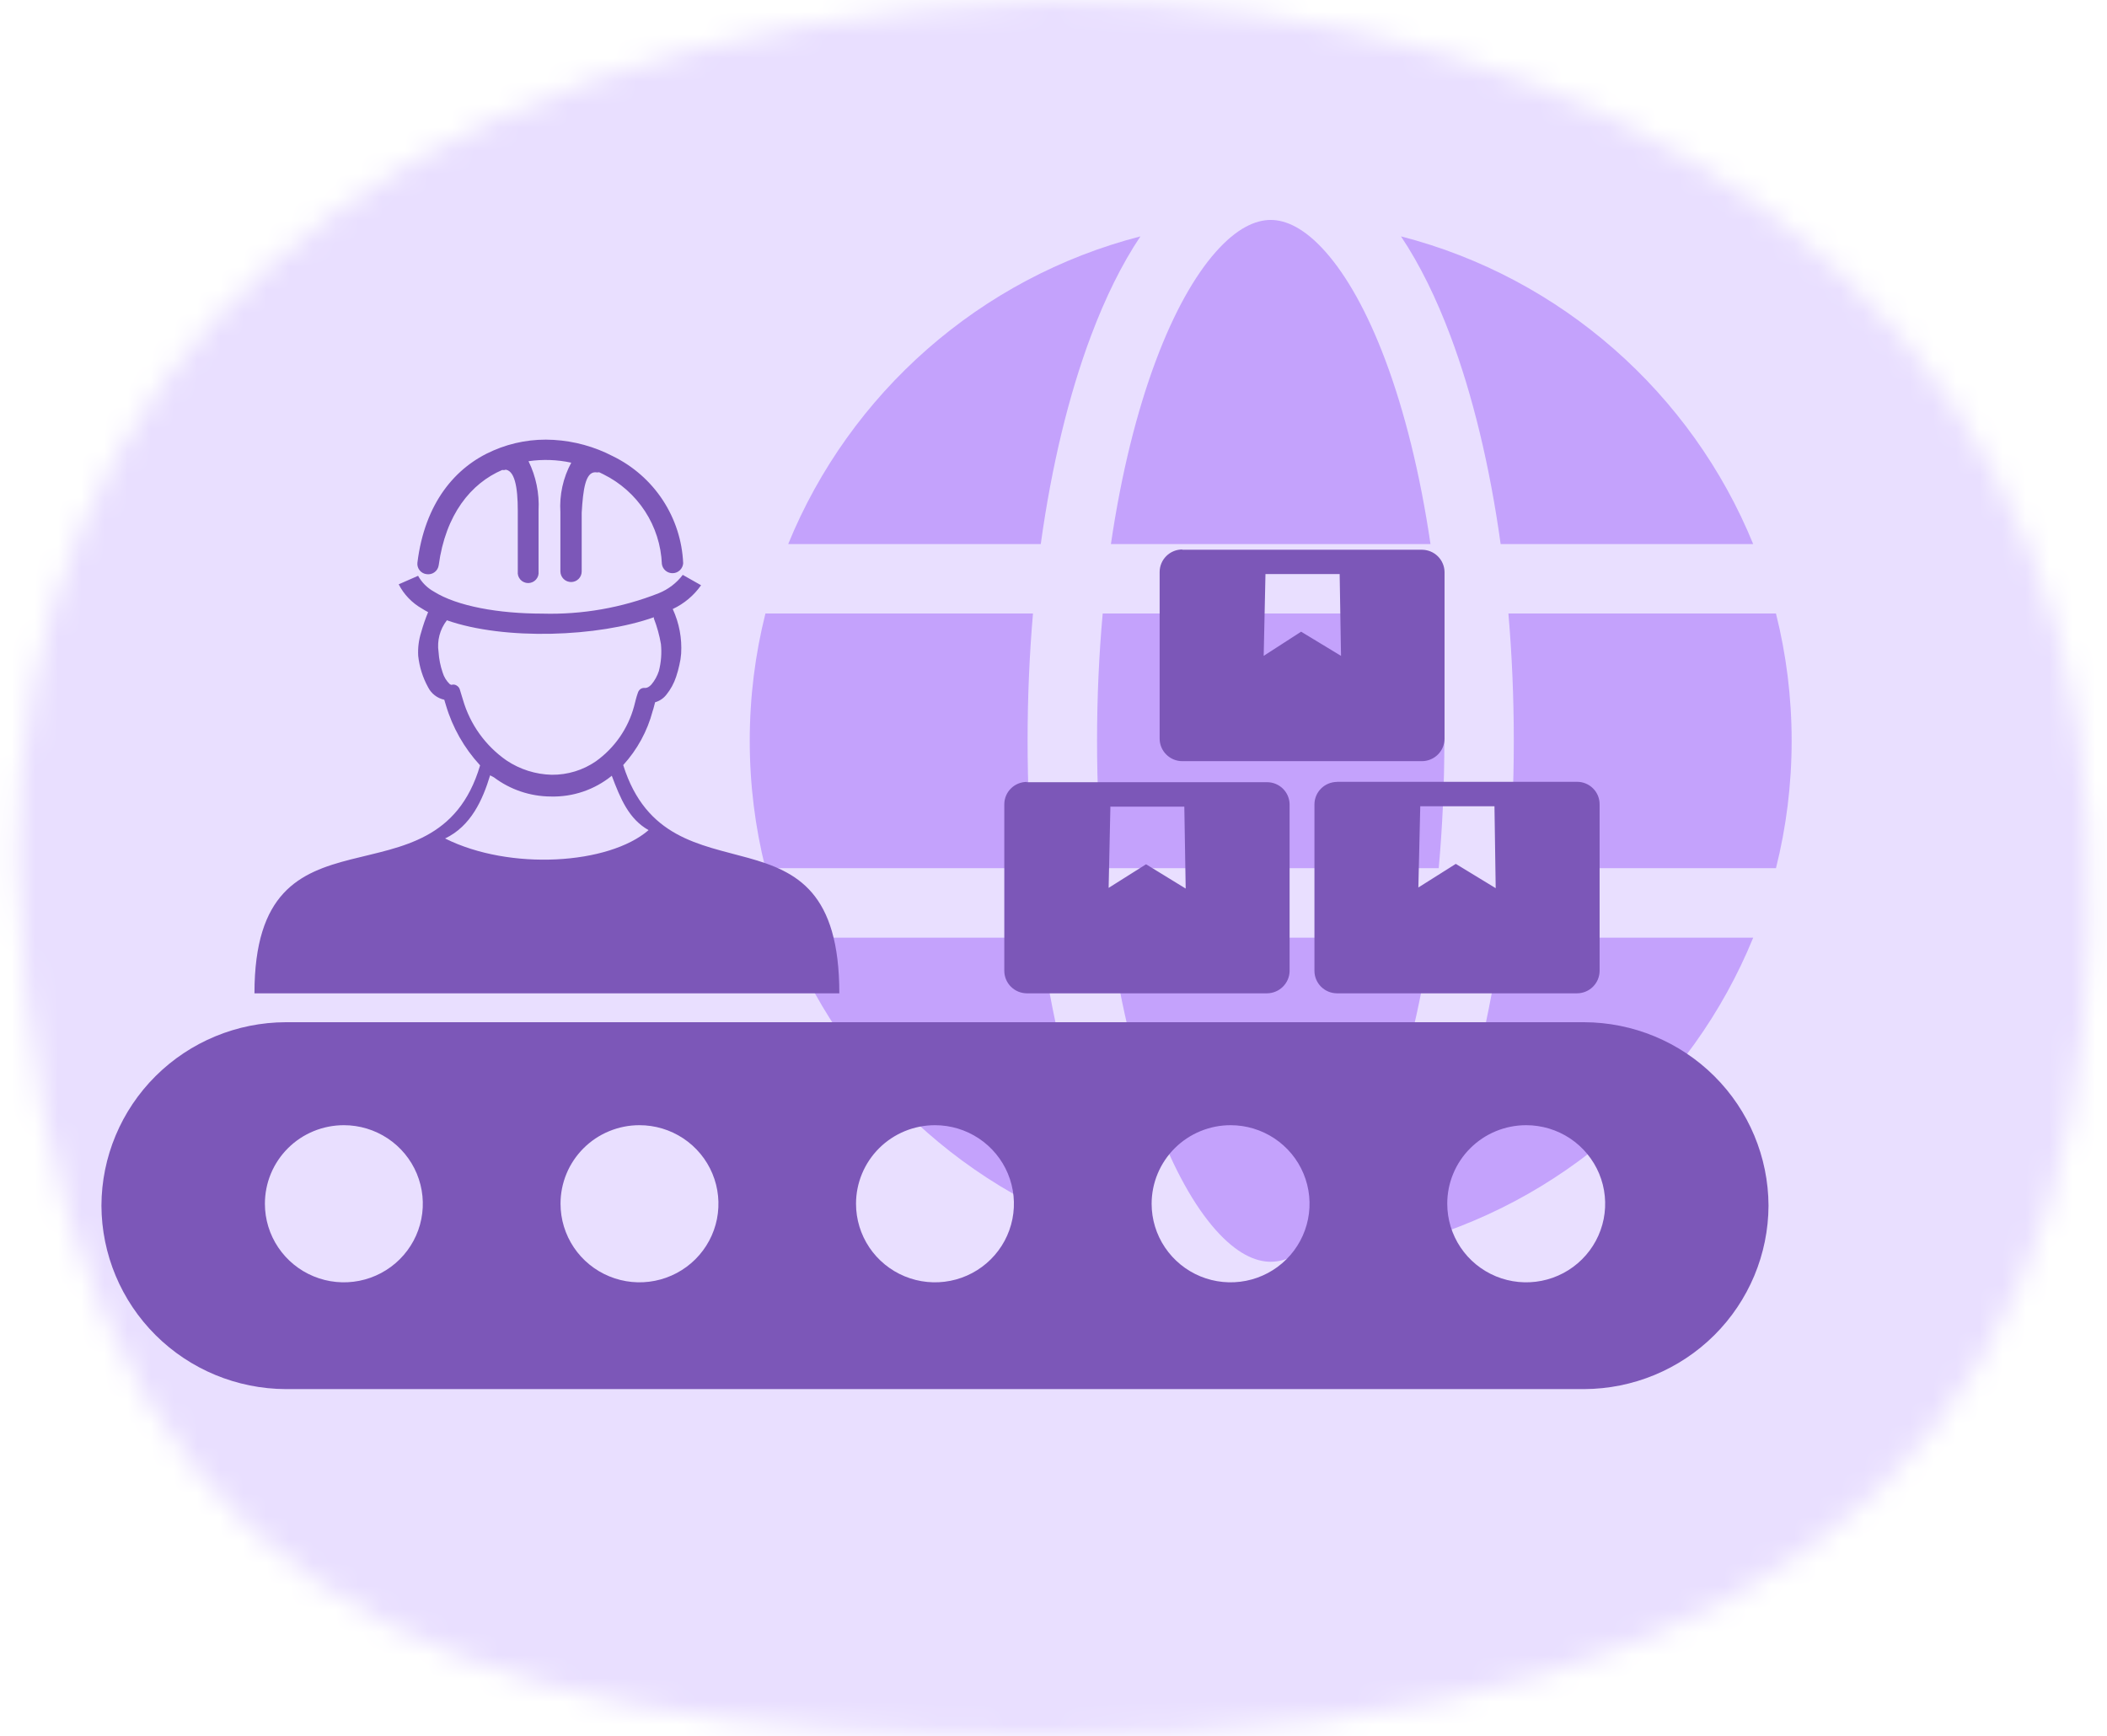 <svg width="91" height="75" viewBox="0 0 91 75" fill="none" xmlns="http://www.w3.org/2000/svg">
<mask id="mask0_327_5805" style="mask-type:alpha" maskUnits="userSpaceOnUse" x="0" y="0" width="91" height="75">
<path d="M90.183 35.688C91.347 59.959 79.576 75 45.222 75C19.217 75 1.766 69.736 0.739 37.056C0.739 16.628 15.316 1.231 45.222 0C69.789 0 89.087 12.811 90.183 35.688Z" fill="#D9D9D9"/>
</mask>
<g mask="url(#mask0_327_5805)">
<rect x="-9.38" y="-2" width="117" height="86.006" fill="#E9DFFF"/>
</g>
<path d="M47.381 32C47.381 33.9 47.466 35.742 47.624 37.5H62.138C62.296 35.742 62.381 33.9 62.381 32C62.381 30.1 62.296 28.258 62.136 26.5H47.625C47.466 28.258 47.381 30.1 47.381 32Z" fill="#C4A2FC"/>
<path d="M44.614 26.5C44.461 28.273 44.381 30.114 44.381 32C44.381 33.886 44.461 35.727 44.613 37.5H33.058C32.616 35.74 32.381 33.897 32.381 32C32.381 30.103 32.616 28.26 33.058 26.5H44.614Z" fill="#C4A2FC"/>
<path d="M47.98 23.5H61.782C61.337 20.473 60.665 17.774 59.833 15.557C59.054 13.483 58.164 11.909 57.252 10.881C56.339 9.849 55.533 9.5 54.881 9.5C54.228 9.5 53.422 9.849 52.509 10.881C51.598 11.909 50.707 13.483 49.929 15.557C49.096 17.774 48.424 20.473 47.98 23.5Z" fill="#C4A2FC"/>
<path d="M65.147 26.5C65.3 28.273 65.38 30.114 65.38 32C65.38 33.886 65.3 35.727 65.148 37.5H76.703C77.145 35.74 77.38 33.897 77.38 32C77.38 30.103 77.145 28.26 76.703 26.5H65.147Z" fill="#C4A2FC"/>
<path d="M75.719 23.5H64.812C64.342 20.112 63.598 17.05 62.641 14.502C62.03 12.877 61.318 11.42 60.508 10.21C67.427 11.991 73.058 16.982 75.719 23.5Z" fill="#C4A2FC"/>
<path d="M44.95 23.5H34.042C36.703 16.982 42.334 11.991 49.254 10.21C48.443 11.42 47.731 12.877 47.121 14.502C46.163 17.05 45.419 20.112 44.95 23.5Z" fill="#C4A2FC"/>
<path d="M44.947 40.5H34.042C36.702 47.015 42.328 52.004 49.243 53.788C48.433 52.578 47.722 51.122 47.113 49.497C46.157 46.949 45.415 43.888 44.947 40.5Z" fill="#C4A2FC"/>
<path d="M59.84 48.444C60.671 46.227 61.341 43.528 61.784 40.5H47.977C48.419 43.528 49.09 46.227 49.921 48.444C50.698 50.517 51.588 52.091 52.499 53.119C53.413 54.149 54.221 54.5 54.88 54.5C55.54 54.5 56.348 54.149 57.261 53.119C58.173 52.091 59.062 50.517 59.84 48.444Z" fill="#C4A2FC"/>
<path d="M62.65 49.497C63.605 46.949 64.347 43.888 64.815 40.5H75.72C73.06 47.015 67.434 52.004 60.52 53.788C61.33 52.578 62.04 51.122 62.65 49.497Z" fill="#C4A2FC"/>
<g clip-path="url(#clip0_327_5805)">
<path fill-rule="evenodd" clip-rule="evenodd" d="M12.344 44.153H68.418C70.528 44.16 72.548 44.998 74.04 46.482C75.532 47.966 76.373 49.977 76.381 52.076C76.373 54.175 75.532 56.186 74.04 57.671C72.548 59.155 70.528 59.992 68.418 60H12.344C10.234 59.992 8.213 59.155 6.722 57.671C5.23 56.186 4.389 54.175 4.381 52.076C4.387 49.977 5.228 47.965 6.72 46.48C8.212 44.996 10.234 44.159 12.344 44.153ZM51.062 23.746H61.434C61.686 23.752 61.926 23.855 62.104 24.033C62.282 24.211 62.384 24.451 62.389 24.702V31.909C62.387 32.165 62.284 32.41 62.102 32.591C61.92 32.773 61.673 32.875 61.416 32.877H51.062C50.804 32.877 50.556 32.775 50.373 32.593C50.189 32.412 50.086 32.166 50.084 31.909V24.702C50.086 24.445 50.189 24.199 50.373 24.017C50.556 23.836 50.804 23.734 51.062 23.734V23.746ZM44.348 33.786H54.725C54.981 33.786 55.226 33.886 55.408 34.066C55.59 34.244 55.694 34.488 55.697 34.742V41.955C55.69 42.207 55.584 42.447 55.403 42.624C55.222 42.802 54.979 42.902 54.725 42.905H44.348C44.089 42.904 43.842 42.8 43.66 42.618C43.477 42.435 43.375 42.188 43.375 41.931V34.742C43.375 34.486 43.477 34.239 43.66 34.058C43.842 33.876 44.09 33.774 44.348 33.774V33.786ZM47.945 34.841H51.15L51.209 38.38L49.498 37.331L47.881 38.351L47.957 34.853L47.945 34.841ZM57.742 33.769H68.113C68.242 33.769 68.368 33.794 68.487 33.843C68.605 33.892 68.713 33.964 68.803 34.054C68.894 34.145 68.965 34.252 69.014 34.37C69.062 34.488 69.087 34.615 69.086 34.742V41.943C69.083 42.198 68.979 42.442 68.797 42.622C68.615 42.802 68.37 42.904 68.113 42.905H57.742C57.485 42.904 57.238 42.801 57.056 42.62C56.874 42.439 56.771 42.193 56.77 41.937V34.742C56.771 34.486 56.874 34.241 57.056 34.06C57.238 33.878 57.485 33.776 57.742 33.774V33.769ZM61.34 34.824H64.545L64.598 38.363L62.875 37.314L61.258 38.334L61.34 34.836V34.824ZM54.654 24.796H57.859L57.918 28.329L56.195 27.285L54.578 28.329L54.654 24.831V24.796ZM21.842 20.3C21.791 20.306 21.74 20.306 21.689 20.3C20.336 20.883 19.246 22.218 18.947 24.416C18.93 24.535 18.866 24.643 18.769 24.715C18.673 24.787 18.551 24.818 18.432 24.801C18.313 24.79 18.204 24.731 18.128 24.64C18.052 24.548 18.016 24.43 18.027 24.312C18.344 21.723 19.668 20.166 21.303 19.461C22.123 19.103 23.017 18.945 23.91 19C24.804 19.052 25.677 19.292 26.471 19.706C27.347 20.134 28.092 20.789 28.626 21.603C29.16 22.416 29.464 23.358 29.506 24.329C29.498 24.442 29.448 24.549 29.366 24.628C29.285 24.708 29.176 24.754 29.062 24.758C28.948 24.762 28.836 24.725 28.748 24.652C28.66 24.579 28.602 24.477 28.586 24.364C28.553 23.552 28.301 22.764 27.857 22.081C27.412 21.399 26.792 20.849 26.061 20.487L25.879 20.399C25.823 20.408 25.765 20.408 25.709 20.399C25.287 20.399 25.182 21.134 25.123 22.148C25.123 22.597 25.123 23.093 25.123 23.6C25.123 24.003 25.123 24.411 25.123 24.685C25.123 24.805 25.075 24.921 24.989 25.006C24.904 25.092 24.787 25.14 24.666 25.14C24.544 25.14 24.427 25.092 24.341 25.007C24.254 24.922 24.205 24.806 24.203 24.685C24.203 24.242 24.203 23.927 24.203 23.612C24.203 23.093 24.203 22.592 24.203 22.125C24.156 21.382 24.318 20.641 24.672 19.985C24.066 19.853 23.44 19.832 22.826 19.921C23.15 20.58 23.299 21.311 23.26 22.044C23.26 22.522 23.26 23.046 23.26 23.583C23.26 23.909 23.26 24.236 23.26 24.685C23.267 24.748 23.261 24.811 23.242 24.872C23.222 24.932 23.191 24.987 23.148 25.035C23.106 25.082 23.054 25.12 22.996 25.145C22.938 25.171 22.875 25.185 22.811 25.185C22.748 25.185 22.685 25.171 22.627 25.145C22.569 25.12 22.517 25.082 22.475 25.035C22.433 24.987 22.401 24.932 22.381 24.872C22.362 24.811 22.356 24.748 22.363 24.685C22.363 24.405 22.363 23.985 22.363 23.571C22.363 23.046 22.363 22.527 22.363 22.061C22.363 21.035 22.229 20.271 21.777 20.283L21.842 20.3ZM20.734 33.063C18.83 39.512 10.99 34.159 10.99 42.905H36.25C36.25 34.159 28.896 39.348 26.916 33.046C27.522 32.381 27.959 31.581 28.188 30.713C28.229 30.603 28.258 30.457 28.293 30.334C28.486 30.279 28.656 30.165 28.779 30.008C28.966 29.777 29.109 29.514 29.201 29.233C29.258 29.064 29.305 28.893 29.342 28.719C29.381 28.561 29.406 28.399 29.418 28.235C29.459 27.572 29.334 26.909 29.055 26.306C29.546 26.076 29.968 25.722 30.279 25.279L29.488 24.831C29.221 25.183 28.862 25.457 28.451 25.623C26.851 26.254 25.138 26.554 23.418 26.504C21.549 26.504 19.744 26.189 18.73 25.548C18.447 25.389 18.214 25.154 18.057 24.871L17.219 25.239C17.445 25.679 17.795 26.043 18.227 26.288C18.312 26.343 18.4 26.394 18.49 26.44C18.373 26.723 18.273 27.013 18.191 27.308C18.086 27.638 18.042 27.984 18.062 28.329C18.113 28.805 18.259 29.267 18.49 29.687C18.559 29.823 18.657 29.942 18.778 30.034C18.898 30.127 19.038 30.192 19.188 30.224L19.258 30.457C19.543 31.422 20.046 32.31 20.729 33.051L20.734 33.063ZM26.424 33.506C25.68 34.112 24.742 34.431 23.781 34.404C22.896 34.398 22.037 34.108 21.332 33.576L21.168 33.489C20.846 34.55 20.342 35.681 19.223 36.217C22.023 37.617 26.295 37.343 28.012 35.856C27.162 35.378 26.799 34.509 26.418 33.495L26.424 33.506ZM19.299 26.795C19.15 26.987 19.041 27.207 18.98 27.441C18.919 27.676 18.905 27.92 18.941 28.16C18.96 28.462 19.019 28.76 19.117 29.046C19.174 29.236 19.279 29.409 19.422 29.547C19.463 29.576 19.492 29.588 19.521 29.576C19.554 29.568 19.588 29.566 19.621 29.571C19.654 29.576 19.686 29.588 19.715 29.606C19.78 29.641 19.831 29.699 19.855 29.769L19.996 30.23C20.304 31.291 20.968 32.215 21.877 32.847C22.455 33.233 23.132 33.448 23.828 33.465C24.51 33.472 25.177 33.269 25.738 32.882C26.545 32.304 27.127 31.465 27.385 30.509C27.432 30.329 27.484 30.101 27.549 29.926C27.568 29.862 27.607 29.805 27.66 29.763C27.72 29.722 27.793 29.705 27.865 29.716C27.947 29.716 28.041 29.67 28.135 29.565C28.279 29.393 28.388 29.195 28.457 28.982C28.555 28.601 28.585 28.206 28.545 27.816C28.48 27.439 28.378 27.07 28.24 26.714V26.661C25.855 27.512 21.795 27.67 19.293 26.79L19.299 26.795ZM14.852 48.601C15.526 48.601 16.185 48.8 16.746 49.173C17.307 49.546 17.744 50.076 18.002 50.696C18.26 51.316 18.328 51.998 18.196 52.657C18.065 53.315 17.74 53.92 17.263 54.394C16.786 54.869 16.178 55.192 15.517 55.323C14.855 55.454 14.17 55.387 13.547 55.13C12.923 54.873 12.391 54.438 12.016 53.88C11.641 53.322 11.441 52.666 11.441 51.995C11.441 51.549 11.528 51.107 11.699 50.695C11.87 50.283 12.122 49.909 12.438 49.594C12.755 49.278 13.132 49.028 13.546 48.858C13.96 48.688 14.403 48.601 14.852 48.601ZM65.916 48.601C66.591 48.601 67.25 48.8 67.811 49.173C68.371 49.546 68.808 50.076 69.067 50.696C69.325 51.316 69.392 51.998 69.261 52.657C69.129 53.315 68.804 53.92 68.327 54.394C67.85 54.869 67.243 55.192 66.581 55.323C65.92 55.454 65.234 55.387 64.611 55.13C63.988 54.873 63.455 54.438 63.081 53.88C62.706 53.322 62.506 52.666 62.506 51.995C62.505 51.55 62.592 51.109 62.763 50.698C62.933 50.287 63.183 49.913 63.499 49.598C63.814 49.283 64.189 49.032 64.602 48.861C65.015 48.691 65.457 48.602 65.904 48.601H65.916ZM53.148 48.601C53.823 48.601 54.482 48.8 55.043 49.173C55.604 49.546 56.041 50.076 56.299 50.696C56.557 51.316 56.625 51.998 56.493 52.657C56.361 53.315 56.037 53.92 55.56 54.394C55.083 54.869 54.475 55.192 53.814 55.323C53.152 55.454 52.467 55.387 51.843 55.13C51.22 54.873 50.688 54.438 50.313 53.88C49.938 53.322 49.738 52.666 49.738 51.995C49.738 51.095 50.098 50.232 50.737 49.595C51.377 48.959 52.244 48.601 53.148 48.601ZM40.381 48.601C41.055 48.601 41.715 48.8 42.275 49.173C42.836 49.546 43.273 50.076 43.531 50.696C43.789 51.316 43.857 51.998 43.725 52.657C43.594 53.315 43.269 53.92 42.792 54.394C42.315 54.869 41.708 55.192 41.046 55.323C40.385 55.454 39.699 55.387 39.076 55.13C38.453 54.873 37.92 54.438 37.545 53.88C37.171 53.322 36.971 52.666 36.971 51.995C36.971 51.095 37.33 50.232 37.969 49.595C38.609 48.959 39.476 48.601 40.381 48.601ZM27.613 48.601C28.288 48.6 28.948 48.798 29.509 49.17C30.071 49.543 30.509 50.072 30.768 50.692C31.027 51.312 31.095 51.995 30.965 52.653C30.834 53.312 30.509 53.917 30.033 54.392C29.556 54.867 28.948 55.191 28.287 55.322C27.625 55.454 26.939 55.387 26.316 55.13C25.692 54.874 25.159 54.439 24.784 53.881C24.409 53.322 24.209 52.666 24.209 51.995C24.208 51.549 24.296 51.108 24.466 50.697C24.637 50.285 24.888 49.911 25.204 49.596C25.52 49.28 25.896 49.03 26.309 48.86C26.723 48.689 27.166 48.601 27.613 48.601Z" fill="#7C57B8"/>
</g>
<defs>
<clipPath id="clip0_327_5805">
<rect width="72" height="41" fill="white" transform="translate(4.381 19)"/>
</clipPath>
</defs>
</svg>

